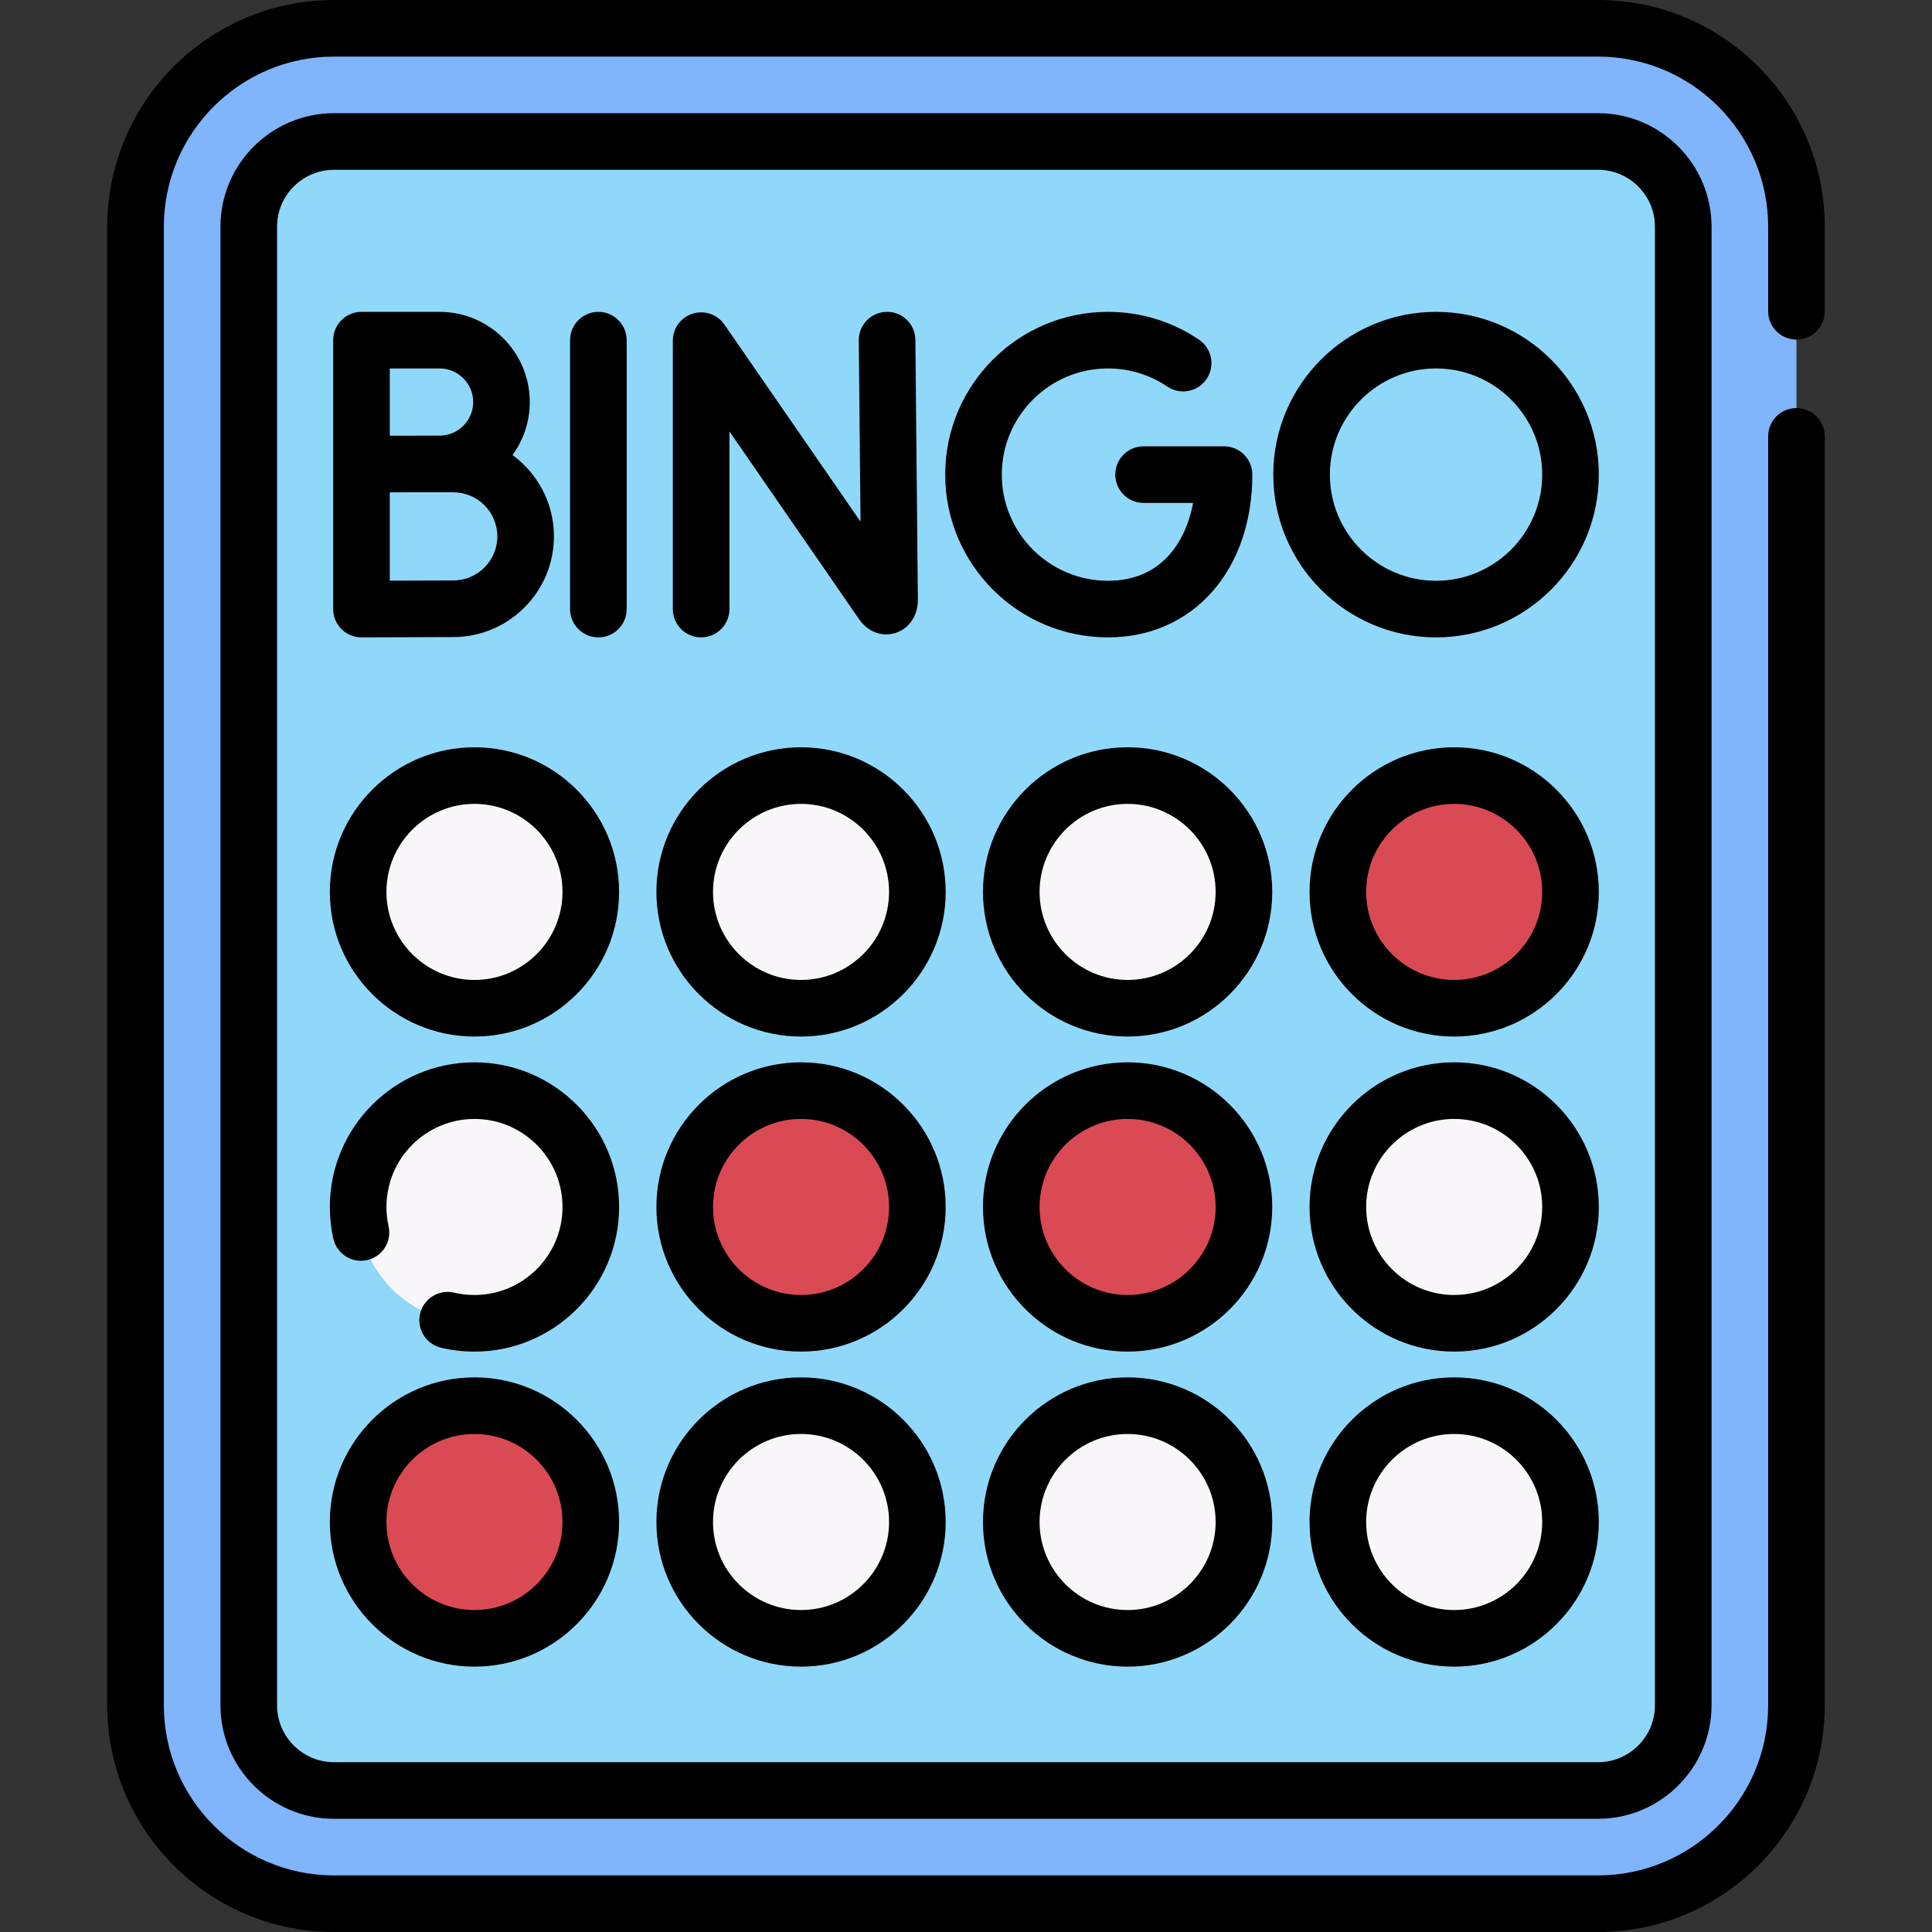 <svg id="Capa_1" enable-background="new 0 0 512 512" height="512" viewBox="0 0 512 512" width="512" xmlns="http://www.w3.org/2000/svg"><rect x="0" y="0" width="512" height="512" fill="#333333" stroke="none"/><g><g><path d="m423.491 504.5h-334.982c-29.042 0-52.585-23.543-52.585-52.585v-391.83c0-29.042 23.543-52.585 52.585-52.585h334.982c29.042 0 52.585 23.543 52.585 52.585v391.831c0 29.041-23.543 52.584-52.585 52.584z" fill="#80b4fb"/><path d="m88.509 474.5c-12.453 0-22.584-10.131-22.584-22.584v-391.832c0-12.453 10.131-22.584 22.584-22.584h334.982c12.453 0 22.584 10.131 22.584 22.584v391.831c0 12.453-10.131 22.584-22.584 22.584h-334.982z" fill="#90d8f9"/><g><circle cx="125.738" cy="236.365" fill="#f9f6f9" r="30.83"/><circle cx="212.283" cy="236.365" fill="#f9f6f9" r="30.83"/><circle cx="385.373" cy="236.365" fill="#da4a54" r="30.83"/><circle cx="298.828" cy="236.365" fill="#f9f6f9" r="30.83"/></g><g><circle cx="212.283" cy="319.856" fill="#da4a54" r="30.83"/><circle cx="298.828" cy="319.856" fill="#da4a54" r="30.83"/><g fill="#f9f6f9"><circle cx="125.738" cy="319.856" r="30.83"/><circle cx="385.373" cy="319.856" r="30.83"/></g></g><g><circle cx="125.738" cy="403.347" fill="#da4a54" r="30.83"/><g fill="#f9f6f9"><circle cx="212.283" cy="403.347" r="30.83"/><circle cx="298.828" cy="403.347" r="30.83"/><circle cx="385.373" cy="403.347" r="30.83"/></g></g></g><g><path d="m476.08 89.99c4.142 0 7.5-3.358 7.5-7.5v-22.41c0-33.128-26.956-60.08-60.09-60.08h-334.98c-33.134 0-60.09 26.952-60.09 60.08v391.84c0 33.128 26.956 60.08 60.09 60.08h334.98c33.134 0 60.09-26.952 60.09-60.08v-336.28c0-4.142-3.358-7.5-7.5-7.5s-7.5 3.358-7.5 7.5v336.28c0 24.857-20.227 45.08-45.09 45.08h-334.98c-24.863 0-45.09-20.223-45.09-45.08v-391.84c0-24.857 20.227-45.08 45.09-45.08h334.98c24.863 0 45.09 20.223 45.09 45.08v22.41c0 4.142 3.358 7.5 7.5 7.5z"/><path d="m88.509 30c-16.589 0-30.084 13.496-30.084 30.084v391.831c0 16.589 13.495 30.085 30.084 30.085h334.982c16.589 0 30.084-13.496 30.084-30.084v-391.832c.001-16.588-13.495-30.084-30.084-30.084zm350.067 30.084v391.831c0 8.317-6.767 15.084-15.084 15.084h-334.983c-8.318 0-15.084-6.767-15.084-15.084v-391.831c0-8.317 6.766-15.084 15.084-15.084h334.982c8.318 0 15.085 6.767 15.085 15.084z"/><path d="m185.809 168.913c4.142 0 7.5-3.358 7.5-7.5v-47.077l34.428 49.854c2.26 3.265 6.006 4.66 9.547 3.555 3.625-1.132 5.966-4.561 5.966-8.806l-.666-68.868c-.04-4.142-3.435-7.504-7.572-7.427-4.142.04-7.467 3.43-7.427 7.572l.464 48.029-36.069-52.23c-1.865-2.701-5.271-3.874-8.403-2.898-3.134.977-5.268 3.878-5.268 7.16v71.136c0 4.142 3.358 7.5 7.5 7.5z"/><path d="m158.577 82.643c-4.142 0-7.5 3.358-7.5 7.5v71.27c0 4.142 3.358 7.5 7.5 7.5s7.5-3.358 7.5-7.5v-71.27c0-4.142-3.358-7.5-7.5-7.5z"/><path d="m95.797 168.913h.033s19.037-.084 24.284-.084c14.713 0 26.684-11.97 26.684-26.684 0-8.847-4.331-16.698-10.981-21.555 2.877-3.946 4.581-8.8 4.581-14.047 0-13.178-10.721-23.899-23.899-23.899h-20.702c-4.142 0-7.5 3.358-7.5 7.5v32.818.053 38.399c0 1.995.795 3.908 2.208 5.315 1.407 1.398 3.309 2.184 5.292 2.184zm24.318-15.085c-3.074 0-10.868.029-16.817.053v-23.399c1.814-.007 3.767-.015 5.633-.021h11.184c6.442 0 11.684 5.241 11.684 11.684s-5.242 11.683-11.684 11.683zm-3.615-56.185c4.907 0 8.899 3.992 8.899 8.899s-3.992 8.899-8.899 8.899c-1.543 0-4.468.008-7.644.02h-5.559v-17.818z"/><path d="m293.619 168.913c22.528 0 38.262-17.738 38.262-43.135 0-4.142-3.358-7.5-7.5-7.5h-21.32c-4.142 0-7.5 3.358-7.5 7.5s3.358 7.5 7.5 7.5h13.128c-2.018 10.682-8.657 20.635-22.57 20.635-15.514 0-28.135-12.621-28.135-28.135s12.621-28.135 28.135-28.135c5.639 0 11.077 1.66 15.726 4.801 3.432 2.319 8.095 1.416 10.413-2.017 2.319-3.432 1.416-8.094-2.017-10.413-7.138-4.822-15.479-7.371-24.122-7.371-23.785 0-43.135 19.35-43.135 43.135s19.35 43.135 43.135 43.135z"/><path d="m380.568 82.643c-23.785 0-43.135 19.35-43.135 43.135s19.35 43.135 43.135 43.135 43.135-19.35 43.135-43.135-19.35-43.135-43.135-43.135zm0 71.27c-15.514 0-28.135-12.621-28.135-28.135s12.621-28.135 28.135-28.135 28.135 12.621 28.135 28.135-12.621 28.135-28.135 28.135z"/><path d="m125.738 274.695c21.135 0 38.33-17.195 38.33-38.33s-17.194-38.33-38.33-38.33c-21.135 0-38.329 17.195-38.329 38.33s17.194 38.33 38.329 38.33zm0-61.659c12.864 0 23.33 10.466 23.33 23.33s-10.466 23.33-23.33 23.33-23.329-10.466-23.329-23.33 10.465-23.33 23.329-23.33z"/><path d="m212.283 198.036c-21.135 0-38.33 17.195-38.33 38.33s17.195 38.33 38.33 38.33 38.33-17.195 38.33-38.33-17.195-38.33-38.33-38.33zm0 61.659c-12.864 0-23.33-10.466-23.33-23.33s10.466-23.33 23.33-23.33 23.33 10.466 23.33 23.33-10.466 23.33-23.33 23.33z"/><path d="m298.828 198.036c-21.135 0-38.33 17.195-38.33 38.33s17.195 38.33 38.33 38.33 38.33-17.195 38.33-38.33-17.195-38.33-38.33-38.33zm0 61.659c-12.864 0-23.33-10.466-23.33-23.33s10.466-23.33 23.33-23.33 23.33 10.466 23.33 23.33-10.466 23.33-23.33 23.33z"/><path d="m385.373 198.036c-21.135 0-38.329 17.195-38.329 38.33s17.194 38.33 38.329 38.33 38.33-17.195 38.33-38.33-17.195-38.33-38.33-38.33zm0 61.659c-12.864 0-23.329-10.466-23.329-23.33s10.465-23.33 23.329-23.33 23.33 10.466 23.33 23.33-10.466 23.33-23.33 23.33z"/><path d="m125.74 281.53c-21.135 0-38.33 17.195-38.33 38.33 0 2.838.314 5.668.935 8.413.913 4.04 4.924 6.578 8.968 5.663 4.04-.913 6.576-4.928 5.663-8.968-.375-1.661-.565-3.379-.565-5.107 0-12.864 10.466-23.33 23.33-23.33s23.33 10.466 23.33 23.33-10.466 23.33-23.33 23.33c-1.84 0-3.65-.208-5.382-.618-4.033-.954-8.072 1.54-9.027 5.57-.955 4.031 1.539 8.072 5.57 9.027 2.863.678 5.836 1.021 8.839 1.021 21.135 0 38.33-17.195 38.33-38.33s-17.196-38.331-38.331-38.331z"/><path d="m212.283 281.527c-21.135 0-38.33 17.195-38.33 38.33s17.195 38.33 38.33 38.33 38.33-17.195 38.33-38.33-17.195-38.33-38.33-38.33zm0 61.659c-12.864 0-23.33-10.466-23.33-23.33s10.466-23.33 23.33-23.33 23.33 10.466 23.33 23.33-10.466 23.33-23.33 23.33z"/><path d="m298.828 281.527c-21.135 0-38.33 17.195-38.33 38.33s17.195 38.33 38.33 38.33 38.33-17.195 38.33-38.33-17.195-38.33-38.33-38.33zm0 61.659c-12.864 0-23.33-10.466-23.33-23.33s10.466-23.33 23.33-23.33 23.33 10.466 23.33 23.33-10.466 23.33-23.33 23.33z"/><path d="m385.373 281.527c-21.135 0-38.329 17.195-38.329 38.33s17.194 38.33 38.329 38.33 38.33-17.195 38.33-38.33-17.195-38.33-38.33-38.33zm0 61.659c-12.864 0-23.329-10.466-23.329-23.33s10.465-23.33 23.329-23.33 23.33 10.466 23.33 23.33-10.466 23.33-23.33 23.33z"/><path d="m125.738 365.018c-21.135 0-38.329 17.195-38.329 38.33s17.194 38.329 38.329 38.329 38.33-17.194 38.33-38.329-17.195-38.33-38.33-38.33zm0 61.659c-12.864 0-23.329-10.465-23.329-23.329s10.465-23.33 23.329-23.33 23.33 10.466 23.33 23.33-10.466 23.329-23.33 23.329z"/><path d="m212.283 365.018c-21.135 0-38.33 17.195-38.33 38.33s17.195 38.329 38.33 38.329 38.33-17.194 38.33-38.329-17.195-38.33-38.33-38.33zm0 61.659c-12.864 0-23.33-10.465-23.33-23.329s10.466-23.33 23.33-23.33 23.33 10.466 23.33 23.33-10.466 23.329-23.33 23.329z"/><path d="m298.828 365.018c-21.135 0-38.33 17.195-38.33 38.33s17.195 38.329 38.33 38.329 38.33-17.194 38.33-38.329-17.195-38.33-38.33-38.33zm0 61.659c-12.864 0-23.33-10.465-23.33-23.329s10.466-23.33 23.33-23.33 23.33 10.466 23.33 23.33-10.466 23.329-23.33 23.329z"/><path d="m385.373 365.018c-21.135 0-38.329 17.195-38.329 38.33s17.194 38.329 38.329 38.329 38.33-17.194 38.33-38.329-17.195-38.33-38.33-38.33zm0 61.659c-12.864 0-23.329-10.465-23.329-23.329s10.465-23.33 23.329-23.33 23.33 10.466 23.33 23.33-10.466 23.329-23.33 23.329z"/></g></g></svg>